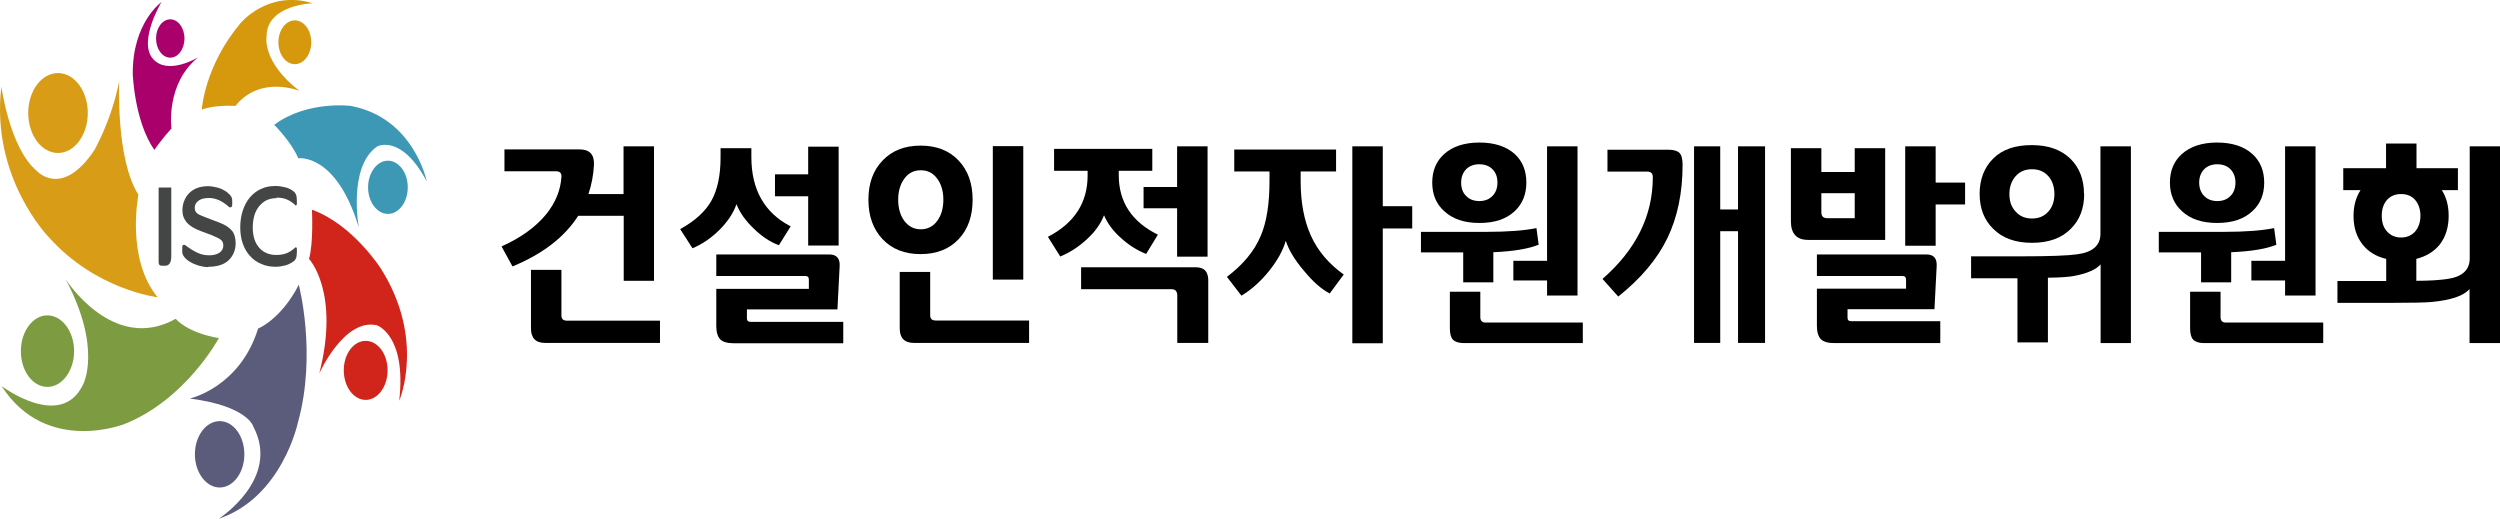<?xml version="1.0" encoding="UTF-8"?><svg id="_레이어_2" xmlns="http://www.w3.org/2000/svg" viewBox="0 0 146.1 30.31"><defs><style>.cls-1{fill:#7d9b41;}.cls-2{fill:#d1241a;}.cls-3{fill:#aa006b;}.cls-4{fill:#d89c16;}.cls-5{fill:#d6980d;}.cls-6{fill:#444545;}.cls-7{fill:#3d98b5;}.cls-8{fill:#5b5c7c;}</style></defs><g id="_레이어_1-2"><g><path class="cls-4" d="M5.13,6.6c0,1.29-.78,2.34-1.74,2.34s-1.74-1.04-1.74-2.34,.78-2.33,1.74-2.33,1.74,1.05,1.74,2.33"/><path class="cls-1" d="M4.33,20.52c0,1.15-.7,2.09-1.56,2.09s-1.55-.93-1.55-2.09,.7-2.09,1.55-2.09,1.56,.93,1.56,2.09"/><path class="cls-8" d="M14.28,26.55c0,1.07-.65,1.94-1.44,1.94s-1.45-.87-1.45-1.94,.65-1.94,1.45-1.94,1.44,.87,1.44,1.94"/><path class="cls-2" d="M22.65,21.64c0,.95-.57,1.73-1.28,1.73s-1.28-.78-1.28-1.73,.57-1.72,1.28-1.72,1.28,.77,1.28,1.72"/><path class="cls-7" d="M23.83,10.95c0,.86-.52,1.55-1.16,1.55s-1.16-.7-1.16-1.55,.52-1.56,1.16-1.56,1.16,.7,1.16,1.56"/><path class="cls-3" d="M10.78,2.25c0,.62-.37,1.12-.83,1.12s-.83-.5-.83-1.12,.37-1.12,.83-1.12,.83,.5,.83,1.12"/><path class="cls-5" d="M18.19,2.47c0,.71-.43,1.28-.96,1.28s-.96-.57-.96-1.28,.43-1.28,.96-1.28,.96,.57,.96,1.28"/><path class="cls-4" d="M.08,5.06s.49,3.6,2.06,4.92c0,0,1.46,1.65,3.37-1.2,0,0,1.01-1.74,1.46-4.05,0,0-.22,4.55,1.12,6.65,0,0-.75,3.72,1.12,5.99,0,0-3.59-.41-6.36-3.51C2.85,13.86-.56,10.38,.08,5.06"/><path class="cls-6" d="M10.01,10.96v4.02c0,.18-.03,.32-.09,.41-.06,.09-.15,.14-.27,.14h-.19c-.07,0-.12-.02-.15-.06-.03-.04-.04-.1-.04-.18v-4.33h.75Z"/><path class="cls-6" d="M12.16,15.61c-.19,0-.38-.04-.56-.09-.18-.06-.34-.12-.48-.21-.15-.08-.26-.18-.34-.28-.09-.1-.13-.21-.13-.33v-.24s0-.08,.02-.11c.01-.03,.04-.04,.07-.04,.01,0,.03,0,.04,0,.01,0,.03,.01,.05,.02,.24,.18,.47,.33,.69,.43,.21,.11,.45,.16,.71,.16,.24,0,.43-.05,.59-.15,.15-.1,.23-.25,.23-.42,0-.15-.05-.27-.15-.34-.1-.08-.27-.16-.51-.26l-.64-.24c-.38-.14-.66-.31-.83-.5-.17-.2-.26-.43-.26-.71,0-.19,.03-.38,.1-.55,.06-.17,.16-.32,.28-.45,.13-.13,.29-.24,.47-.31,.18-.07,.4-.11,.65-.11,.17,0,.33,.03,.5,.07,.17,.04,.32,.1,.45,.18,.13,.07,.24,.16,.33,.26,.09,.1,.13,.2,.13,.31v.27c0,.06-.01,.09-.03,.11-.02,.02-.05,.04-.08,.04-.01,0-.02,0-.03,0-.01,0-.02-.01-.04-.02-.21-.19-.41-.32-.61-.41-.2-.08-.38-.12-.55-.12-.29,0-.5,.05-.64,.17-.14,.1-.21,.24-.21,.4,0,.13,.04,.23,.12,.31,.08,.07,.24,.15,.46,.23l.89,.34c.33,.13,.57,.29,.71,.47,.14,.17,.21,.41,.21,.72,0,.39-.13,.72-.4,.99-.27,.26-.67,.39-1.19,.39"/><path class="cls-6" d="M16.15,11.58c-.2,0-.38,.04-.55,.11-.17,.08-.31,.2-.44,.34-.12,.15-.22,.32-.29,.54-.06,.21-.1,.46-.1,.73,0,.26,.04,.49,.1,.69,.07,.2,.17,.37,.29,.5,.12,.14,.27,.24,.44,.31,.17,.07,.35,.1,.55,.1,.24,0,.45-.04,.62-.11,.17-.07,.32-.18,.47-.31,0,0,.02,0,.02-.02,0,0,.02-.01,.03-.01,.02,0,.03,.01,.04,.03,.01,.02,.02,.04,.02,.07v.15c0,.18-.02,.31-.05,.39-.03,.07-.07,.12-.1,.15-.15,.12-.32,.21-.52,.27-.2,.05-.39,.08-.58,.08-.3,0-.58-.05-.84-.17-.25-.1-.47-.26-.65-.46-.18-.19-.32-.44-.42-.72-.1-.28-.15-.6-.15-.95s.05-.69,.15-.99c.1-.3,.24-.56,.42-.77,.18-.21,.4-.38,.65-.49,.25-.12,.53-.17,.84-.17,.19,0,.38,.03,.58,.08,.2,.05,.37,.14,.52,.27,.04,.04,.07,.09,.1,.16,.03,.07,.05,.19,.05,.36v.14s0,.08-.02,.1c-.01,.02-.03,.03-.04,.03,0,0-.01,0-.02,0,0,0-.01,0-.01-.02-.16-.15-.32-.26-.49-.33-.16-.07-.37-.11-.61-.11"/><path class="cls-3" d="M9.45,.11s-1.73,1.21-1.69,4.24c0,0,.1,2.75,1.26,4.41,0,0,.42-.62,1-1.25,0,0-.36-2.61,1.56-4.16,0,0-1.78,1.09-2.65,.08-.87-1.02,.51-3.32,.51-3.32"/><path class="cls-1" d="M3.83,16.31s2.77,4.38,6.44,2.32c0,0,.62,.8,2.52,1.13,0,0-1.92,3.58-5.49,5.01,0,0-4.59,1.85-7.21-2.21,0,0,3.47,2.62,4.76-.08,0,0,1.15-2.09-1.02-6.17"/><path class="cls-8" d="M15.09,19.2s1.35-.55,2.37-2.56c0,0,1.07,4.03-.05,8.05,0,0-.92,4.38-4.62,5.62,0,0,3.62-2.32,2.02-5.37,0,0-.3-1.21-3.72-1.65,0,0,2.92-.64,3.99-4.08"/><path class="cls-5" d="M11.79,6.42s.15-2.56,2.27-5.07c0,0,1.6-1.96,4.22-1.16,0,0-2.7,.08-2.7,1.93,0,0-.3,1.48,1.92,3.19,0,0-2.29-.94-3.74,.88,0,0-1.22-.08-1.97,.22"/><path class="cls-7" d="M16.03,7.3s1,.99,1.4,1.95c0,0,2.22-.33,3.54,4.05,0,0-.65-3.55,1.07-4.74,0,0,1.4-.77,2.9,2.04,0,0-.75-3.72-4.44-4.41,0,0-2.54-.33-4.47,1.1"/><path class="cls-2" d="M18.23,12.26s.1,1.93-.17,2.87c0,0,1.82,1.93,.6,6.69,0,0,1.45-3.25,3.37-2.81,0,0,1.74,.58,1.3,4.41,0,0,1.55-3.58-1.07-7.72,0,0-1.65-2.59-4.02-3.44"/><path d="M38.23,16.41h-1.78v-3.8h-2.66c-.8,1.25-2.07,2.23-3.84,2.96l-.64-1.17c1.13-.5,2-1.14,2.61-1.88,.54-.67,.84-1.4,.89-2.18,.02-.21-.08-.33-.31-.33h-3.02v-1.28h4.38c.6,0,.88,.3,.85,.91-.03,.59-.14,1.16-.32,1.7h2.05v-2.79h1.78v7.87Zm.34,3.63h-6.71c-.56,0-.83-.28-.83-.86v-3.41h1.78v2.67c0,.2,.11,.3,.32,.3h5.44v1.3Z"/><path d="M46.21,13.22l-.69,1.11c-.5-.18-.99-.5-1.48-.98-.49-.47-.82-.95-1-1.42-.17,.5-.49,.99-.97,1.48-.48,.48-1.01,.85-1.6,1.1l-.72-1.12c.87-.48,1.48-1.04,1.83-1.67,.35-.63,.53-1.47,.53-2.52v-.54h1.8v.52c0,1.91,.77,3.26,2.3,4.05m3.07,6.83h-6.41c-.37,0-.63-.08-.78-.23-.15-.16-.23-.42-.23-.78v-2.17h5.41v-.54c0-.14-.07-.21-.2-.21h-5.21v-1.26h6.6c.43,0,.63,.23,.61,.67l-.13,2.54h-5.29v.52c0,.14,.07,.21,.21,.21h5.42v1.26Zm-.27-5.71h-1.78v-2.88h-1.94v-1.28h1.94v-1.62h1.78v5.79Z"/><path d="M56.84,11.67c0,.96-.27,1.73-.82,2.31-.55,.58-1.29,.87-2.22,.87s-1.67-.29-2.22-.87c-.55-.58-.83-1.35-.83-2.31s.28-1.72,.83-2.29c.55-.58,1.29-.87,2.22-.87s1.67,.29,2.22,.87c.55,.58,.82,1.34,.82,2.29m-1.71,0c0-.49-.12-.91-.36-1.23-.24-.33-.56-.49-.96-.49s-.72,.16-.96,.49c-.24,.32-.36,.74-.36,1.23s.12,.92,.36,1.24c.25,.33,.57,.49,.96,.49s.72-.16,.96-.49c.24-.32,.36-.74,.36-1.24m5.01,8.37h-6.73c-.55,0-.83-.28-.83-.85v-3.3h1.78v2.54c0,.2,.11,.3,.32,.3h5.46v1.3Zm-.34-3.7h-1.78v-7.8h1.78v7.8Z"/><path d="M67.67,13.71l-.69,1.13c-.53-.21-1.02-.52-1.47-.93-.46-.41-.79-.85-.99-1.33-.19,.49-.52,.96-.99,1.39-.47,.44-.99,.78-1.57,1.02l-.72-1.15c1.55-.8,2.32-2,2.32-3.58v-.28h-1.96v-1.28h5.74v1.28h-1.96v.26c0,1.56,.76,2.72,2.28,3.47m2.95,2.78v3.55h-1.81v-2.76c0-.25-.11-.38-.33-.38h-5.29v-1.28h6.71c.51,0,.75,.29,.72,.87m-.04-1.49h-1.78v-2.83h-1.96v-1.24h1.96v-2.38h1.78v6.46Z"/><path d="M78.53,16.04l-.82,1.11c-.47-.24-.98-.68-1.51-1.33-.54-.63-.89-1.22-1.06-1.75-.16,.57-.49,1.16-.98,1.77-.49,.61-1.03,1.09-1.61,1.44l-.85-1.1c.94-.71,1.6-1.5,1.97-2.38,.35-.8,.52-1.88,.52-3.23v-.55h-2.06v-1.28h5.95v1.28h-2.07v.55c0,1.26,.2,2.31,.59,3.18,.4,.9,1.05,1.67,1.95,2.31m3.98-2.71h-1.72v6.71h-1.78V8.55h1.78v3.5h1.72v1.29Z"/><path d="M89.92,14.3c-.59,.24-1.47,.39-2.65,.44v1.76h-1.76v-1.75h-2.47v-1.2h3.81c1.28,0,2.26-.08,2.94-.22l.13,.97Zm-.72-3.63c0,.69-.23,1.25-.68,1.67-.49,.46-1.17,.69-2.06,.69s-1.56-.23-2.06-.69c-.47-.42-.7-.98-.7-1.67s.23-1.25,.7-1.67c.49-.44,1.18-.67,2.06-.67s1.57,.23,2.06,.67c.46,.42,.68,.98,.68,1.67m3.3,9.38h-6.95c-.3,0-.51-.07-.64-.2-.12-.13-.18-.35-.18-.67v-2.13h1.78v1.48c0,.21,.1,.32,.3,.32h5.69v1.2Zm-4.99-9.38c0-.32-.09-.58-.29-.78-.19-.19-.45-.29-.77-.29s-.58,.1-.77,.29c-.19,.2-.29,.46-.29,.78s.09,.59,.29,.78c.19,.2,.45,.3,.77,.3s.58-.1,.77-.3c.19-.19,.29-.45,.29-.78m4.68,6.6h-1.78v-.88h-1.97v-1.15h1.97v-6.69h1.78v8.72Z"/><path d="M98.33,9.63c0,1.65-.3,3.07-.89,4.29-.59,1.22-1.55,2.36-2.87,3.41l-.92-1.03c1.96-1.71,2.94-3.69,2.94-5.94,0-.22-.1-.33-.31-.33h-2.34v-1.28h3.57c.31,0,.53,.07,.64,.19,.12,.12,.18,.36,.18,.69m4.82,10.41h-1.58v-6.53h-1.04v6.53h-1.53V8.55h1.53v3.69h1.04v-3.69h1.58v11.5Z"/><path d="M110.17,14.02h-4.5c-.67,0-1.01-.36-1.01-1.09v-4.27h1.78v1.39h1.95v-1.39h1.78v5.36Zm3.22,6.03h-6.2c-.37,0-.63-.08-.78-.23-.15-.16-.23-.42-.23-.78v-2.17h5.21v-.53c0-.14-.07-.21-.2-.21h-5.01v-1.26h6.39c.43,0,.63,.22,.61,.67l-.13,2.53h-5.08v.5c0,.14,.07,.2,.21,.2h5.21v1.27Zm-5-7.29v-1.47h-1.95v1.11c0,.24,.11,.35,.34,.35h1.6Zm6.45-.81h-1.72v2.41h-1.78v-5.81h1.78v2.12h1.72v1.28Z"/><path d="M124.54,20.05h-1.78v-4.6c-.27,.3-.76,.52-1.47,.66-.29,.07-.83,.11-1.61,.12v3.78h-1.78v-3.75h-2.71v-1.28h2.92c1.65,0,2.74-.04,3.29-.12,.9-.12,1.35-.52,1.35-1.2v-5.11h1.78v11.5Zm-2.74-8.72c0,.85-.26,1.52-.78,2.04-.54,.55-1.3,.82-2.27,.82s-1.72-.27-2.27-.82c-.52-.51-.79-1.19-.79-2.04s.27-1.55,.8-2.07c.53-.53,1.28-.78,2.25-.78s1.72,.27,2.27,.81c.51,.51,.78,1.2,.78,2.05m-1.73,0c0-.43-.12-.78-.36-1.05-.24-.27-.56-.4-.95-.4s-.71,.13-.95,.4c-.24,.27-.37,.62-.37,1.05s.12,.77,.37,1.03c.24,.27,.56,.4,.95,.4s.71-.13,.95-.4c.24-.26,.36-.61,.36-1.03"/><path d="M133.04,14.3c-.58,.24-1.46,.39-2.65,.44v1.76h-1.76v-1.75h-2.47v-1.2h3.8c1.28,0,2.26-.08,2.94-.22l.13,.97Zm-.72-3.63c0,.69-.23,1.25-.69,1.67-.49,.46-1.17,.69-2.06,.69s-1.56-.23-2.06-.69c-.46-.42-.7-.98-.7-1.67s.23-1.25,.7-1.67c.49-.44,1.18-.67,2.06-.67s1.57,.23,2.06,.67c.46,.42,.69,.98,.69,1.67m3.45,9.38h-6.96c-.3,0-.51-.07-.64-.2-.12-.13-.18-.35-.18-.67v-2.13h1.78v1.48c0,.21,.1,.32,.3,.32h5.7v1.2Zm-5.13-9.38c0-.32-.1-.58-.29-.78-.19-.19-.45-.29-.77-.29s-.58,.1-.77,.29c-.19,.2-.29,.46-.29,.78s.1,.59,.29,.78c.19,.2,.45,.3,.77,.3s.58-.1,.77-.3c.19-.19,.29-.45,.29-.78m4.68,6.6h-1.78v-.88h-1.97v-1.15h1.97v-6.69h1.78v8.72Z"/><path d="M146.1,20.05h-1.78v-3.16c-.35,.41-1.1,.65-2.23,.76-.35,.03-1.15,.05-2.4,.05h-3.09v-1.28h2.85v-1.29c-.59-.14-1.05-.42-1.38-.84-.35-.44-.53-1-.53-1.67,0-.59,.14-1.09,.41-1.51h-1.01v-1.28h2.5v-1.44h1.78v1.44h2.42v1.28h-.94c.27,.42,.4,.92,.4,1.51,0,.67-.18,1.23-.52,1.67-.33,.41-.79,.69-1.37,.84v1.28c.75,0,1.34-.04,1.77-.1,.9-.12,1.35-.52,1.35-1.21v-6.55h1.78v11.5Zm-4.65-7.44c0-.38-.11-.69-.31-.93-.21-.23-.48-.34-.82-.34s-.61,.11-.82,.34c-.21,.24-.31,.54-.31,.93s.1,.69,.31,.92c.21,.23,.48,.35,.82,.35s.61-.12,.82-.35c.2-.24,.31-.54,.31-.92"/></g></g></svg>